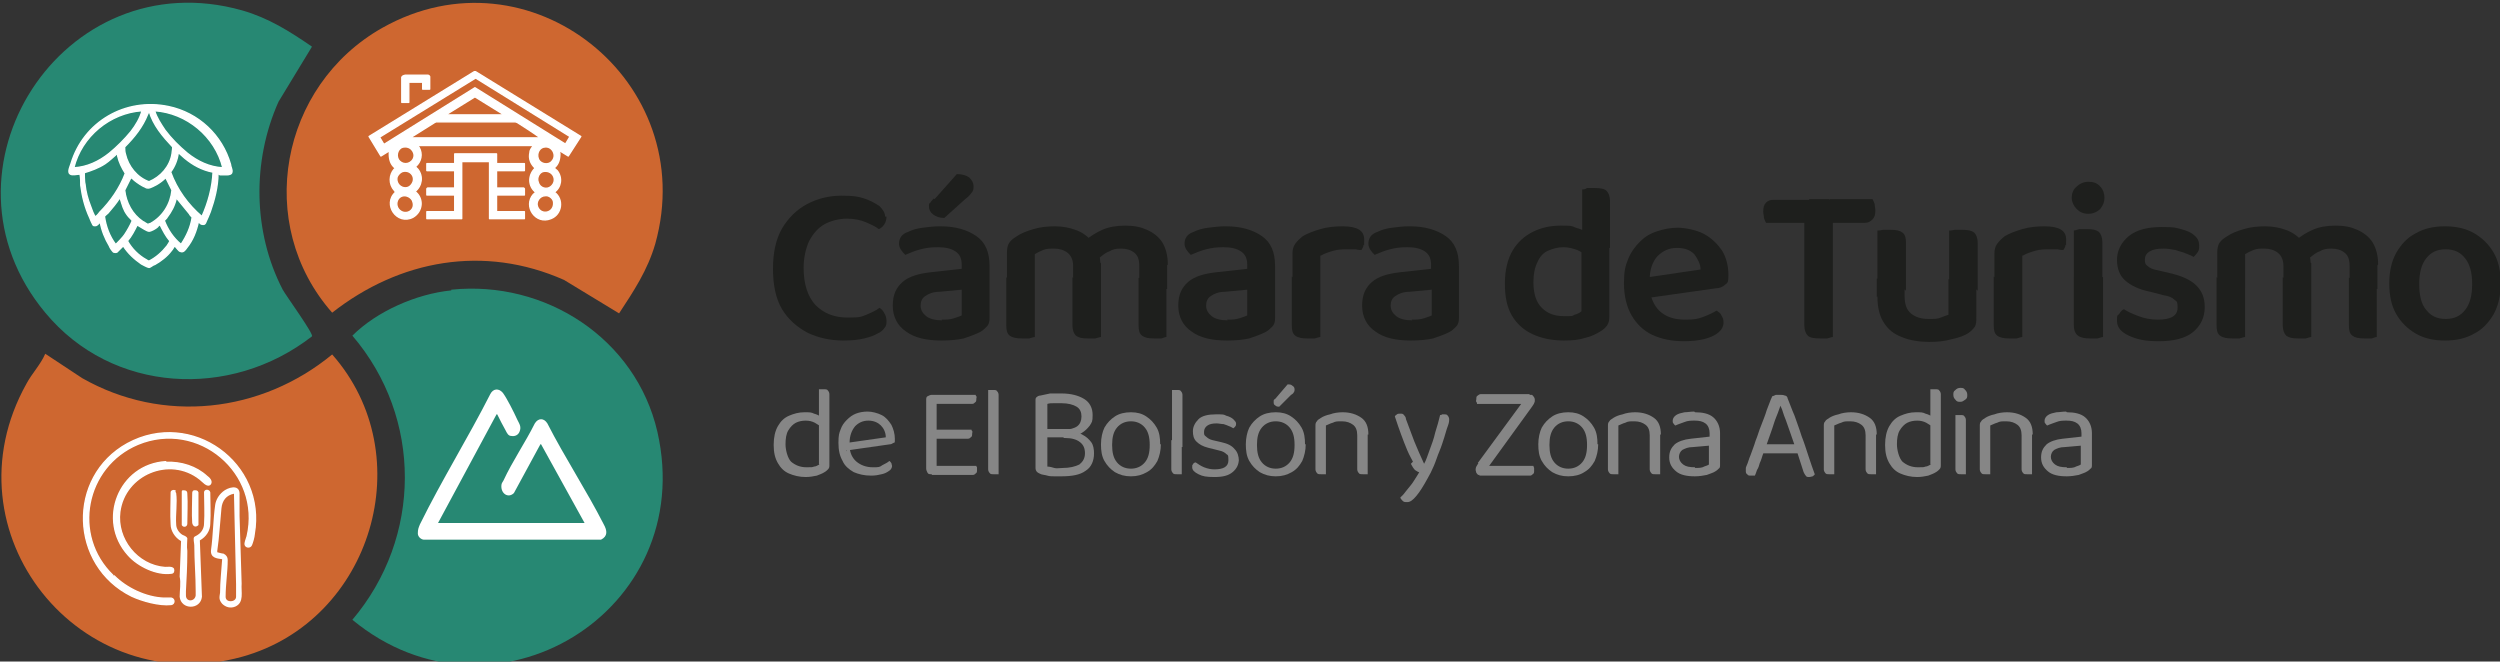 <?xml version="1.0" encoding="UTF-8"?>
<svg xmlns="http://www.w3.org/2000/svg" id="Capa_1" width="359" height="95" version="1.1" viewBox="0 0 359 95">
  <rect x="0" y="0" width="359" height="95" fill="#333333" stroke="none"/>
  <defs>
    <style>
      .st0 {
        fill: #1e1f1d;
      }

      .st1 {
        stroke: #fff;
        stroke-linecap: round;
        stroke-linejoin: round;
        stroke-width: .2px;
      }

      .st1, .st2 {
        fill: #fff;
      }

      .st3 {
        fill: #868686;
      }

      .st4 {
        fill: #ce6730;
      }

      .st5 {
        fill: #278873;
      }
    </style>
  </defs>
  <g>
    <g>
      <path class="st3" d="M117.6,66.7v-6.3h1.5s0,6.4,0,6.4c0,.2,0,.4-.2.6-.1.1-.3.3-.5.4-.3.2-.6.3-1.1.5-.5.1-1,.2-1.6.2-.9,0-1.7-.2-2.4-.5-.7-.3-1.2-.8-1.6-1.5-.4-.7-.6-1.5-.6-2.6s.2-2,.6-2.7c.4-.7.9-1.2,1.6-1.5.7-.3,1.4-.5,2.2-.5s1,0,1.4.2c.4.1.8.3,1,.5v1.4c-.2-.2-.6-.4-.9-.6-.4-.2-.8-.3-1.3-.3s-1,.1-1.4.3c-.4.2-.8.6-1.1,1.1-.3.5-.4,1.2-.4,2s.3,2,.8,2.5c.6.5,1.3.8,2.2.8s.8,0,1.1-.1c.3,0,.5-.2.8-.3ZM119.1,60.7h-1.5s0-4.8,0-4.8c0,0,.2,0,.3,0,.1,0,.3,0,.4,0,.3,0,.5,0,.6.2.1.1.2.3.2.5v4.2Z"></path>
      <path class="st3" d="M121.6,64.8v-1.2c0,0,5.6-.8,5.6-.8,0-.7-.3-1.3-.7-1.7-.4-.4-1-.7-1.8-.7s-1.4.3-1.9.8c-.5.6-.8,1.4-.8,2.4v.4c0,1,.4,1.8,1,2.3.6.5,1.4.8,2.3.8s1,0,1.4-.3c.4-.2.8-.4,1-.6.1,0,.2.2.3.3,0,.1.1.3.1.4,0,.2-.1.5-.4.7-.3.2-.6.4-1.1.5-.4.1-.9.2-1.5.2-1,0-1.8-.2-2.5-.5-.7-.4-1.3-.9-1.6-1.6-.4-.7-.6-1.5-.6-2.6s.1-1.4.3-1.9c.2-.6.5-1,.9-1.4.4-.4.8-.7,1.3-.9.5-.2,1.1-.3,1.7-.3s1.4.2,2,.5,1,.8,1.4,1.4c.3.6.5,1.3.5,2s0,.5-.2.6-.3.2-.5.2l-6.3.9Z"></path>
      <path class="st3" d="M134.5,63.5h-1.5v-6c0-.3,0-.5.2-.6s.4-.2.6-.2.3,0,.4,0c.1,0,.2,0,.3,0v6.6ZM133,61.3h1.5v6.8c0,0-.1,0-.3,0-.1,0-.3,0-.4,0-.3,0-.5,0-.6-.2s-.2-.4-.2-.6v-6.1ZM133.8,58v-1.3h6.3c0,0,0,.1.1.2s0,.2,0,.4c0,.2,0,.4-.2.5-.1.1-.2.2-.4.2h-5.8ZM133.8,63v-1.3h5.7c0,0,0,.1.1.2s0,.2,0,.4c0,.2,0,.4-.2.5-.1.1-.2.2-.4.2h-5.3ZM133.8,68.2v-1.3h6.4c0,0,0,.1.1.2,0,.1,0,.2,0,.4,0,.2,0,.4-.2.5-.1.1-.2.2-.4.2h-5.9Z"></path>
      <path class="st3" d="M143.4,64.2l-1.5-.2v-8c0,0,.2,0,.3,0,.1,0,.3,0,.4,0,.3,0,.5,0,.6.2.1.1.2.3.2.5v7.6ZM141.9,63.2l1.5.2v4.7c0,0-.2,0-.3,0-.1,0-.3,0-.4,0-.3,0-.5,0-.6-.2-.1-.1-.2-.3-.2-.5v-4.4Z"></path>
      <path class="st3" d="M152.7,62.9l.6-.9c.9,0,1.6.1,2.1.4.6.3,1,.7,1.3,1.1s.4,1,.4,1.6c0,1.1-.4,2-1.2,2.5-.8.6-2,.8-3.5.8s-.7,0-1,0c-.3,0-.7,0-1-.1s-.6-.1-.9-.2c-.5-.2-.8-.4-.8-.9v-9.7c0-.2,0-.4.2-.5.1-.1.3-.2.5-.2.4-.1.9-.2,1.4-.3.5,0,1,0,1.6,0,1.4,0,2.5.3,3.3.8.8.5,1.2,1.3,1.2,2.3s-.1,1-.4,1.5c-.3.4-.7.8-1.2,1.1-.6.3-1.3.4-2.3.4l-.2-.9c.8,0,1.5-.2,1.9-.5.4-.3.6-.8.6-1.4s-.2-1.1-.7-1.4c-.5-.3-1.2-.5-2.2-.5s-.8,0-1.1,0c-.3,0-.6,0-.9.1v9c.3,0,.7.1,1,.2s.8,0,1.2,0c1,0,1.8-.2,2.4-.5.5-.4.8-.9.8-1.6s-.2-1.2-.7-1.6c-.5-.4-1.2-.6-2.1-.6ZM154.8,61.6v1.2h-5.2v-1.2h5.2Z"></path>
      <path class="st3" d="M166.7,63.8c0,.9-.2,1.7-.5,2.4-.4.7-.8,1.2-1.5,1.6s-1.4.6-2.3.6-1.6-.2-2.3-.6c-.6-.4-1.1-.9-1.5-1.6-.4-.7-.5-1.5-.5-2.4s.2-1.8.5-2.4c.4-.7.9-1.2,1.5-1.6.6-.4,1.4-.6,2.3-.6s1.6.2,2.2.6,1.1.9,1.5,1.6c.4.7.5,1.5.5,2.4ZM162.4,60.5c-.8,0-1.5.3-2,.9-.5.6-.7,1.4-.7,2.5s.2,1.9.7,2.5c.5.6,1.2.9,2,.9s1.5-.3,2-.9c.5-.6.7-1.4.7-2.5s-.2-1.9-.7-2.5c-.5-.6-1.2-.9-2-.9Z"></path>
      <path class="st3" d="M169.8,64.2l-1.5-.2v-8c0,0,.2,0,.3,0,.1,0,.3,0,.4,0,.3,0,.5,0,.6.2.1.1.2.3.2.5v7.6ZM168.2,63.2l1.5.2v4.7c0,0-.2,0-.3,0-.1,0-.3,0-.4,0-.3,0-.5,0-.6-.2-.1-.1-.2-.3-.2-.5v-4.4Z"></path>
      <path class="st3" d="M177.9,65.9c0,.8-.3,1.4-.9,1.9-.6.5-1.4.7-2.6.7s-1.7-.1-2.3-.4c-.6-.3-.9-.6-.9-1s0-.3.1-.4c0-.1.2-.3.4-.3.3.2.7.5,1.2.7s1,.3,1.5.3c1.3,0,2-.4,2-1.3s-.1-.7-.3-.9c-.2-.2-.5-.4-1-.5l-1.6-.4c-.8-.2-1.3-.5-1.7-.9-.4-.4-.5-.9-.5-1.5s.3-1.2.8-1.7c.5-.5,1.4-.7,2.5-.7s1.1,0,1.5.2c.4.1.8.3,1,.5s.4.4.4.6,0,.3-.1.4c0,.1-.2.2-.3.3-.2-.1-.3-.2-.6-.3-.2-.1-.5-.2-.8-.3-.3,0-.7-.1-1-.1-.6,0-1,.1-1.3.3-.3.2-.5.5-.5.9s0,.5.3.7c.2.2.5.4.9.5l1.3.3c.9.2,1.5.5,1.9,1,.4.4.6,1,.6,1.7Z"></path>
      <path class="st3" d="M187.5,63.8c0,.9-.2,1.7-.5,2.4-.4.7-.8,1.2-1.5,1.6s-1.4.6-2.3.6-1.6-.2-2.3-.6c-.6-.4-1.1-.9-1.5-1.6-.4-.7-.5-1.5-.5-2.4s.2-1.8.5-2.4c.4-.7.9-1.2,1.5-1.6.6-.4,1.4-.6,2.3-.6s1.6.2,2.2.6,1.1.9,1.5,1.6c.4.7.5,1.5.5,2.4ZM183.2,60.5c-.8,0-1.5.3-2,.9-.5.6-.7,1.4-.7,2.5s.2,1.9.7,2.5c.5.6,1.2.9,2,.9s1.5-.3,2-.9c.5-.6.7-1.4.7-2.5s-.2-1.9-.7-2.5c-.5-.6-1.2-.9-2-.9ZM183.1,57.3l1.8-2.1c.3,0,.5,0,.7.2.2.1.3.3.3.5s0,.3-.1.4c0,.1-.2.3-.4.4l-1.7,1.7c-.2,0-.4,0-.6-.2-.2-.1-.2-.3-.2-.4s0-.2,0-.3c0,0,.1-.2.2-.2Z"></path>
      <path class="st3" d="M196.4,62.4v1.9h-1.5v-1.8c0-.7-.2-1.2-.6-1.5s-.9-.5-1.6-.5-.9,0-1.3.2c-.4.1-.7.3-1,.4v3.3h-1.5v-3.2c0-.3,0-.5.2-.7.1-.2.3-.3.6-.5.3-.2.8-.4,1.3-.5.5-.2,1.2-.3,1.8-.3,1.1,0,2,.3,2.7.8.7.5,1,1.3,1,2.4ZM188.9,63.3h1.5v4.8c0,0-.2,0-.3,0-.1,0-.3,0-.4,0-.3,0-.5,0-.6-.2-.1-.1-.2-.3-.2-.5v-4.3ZM194.9,63.3h1.5v4.8c0,0-.2,0-.3,0-.1,0-.3,0-.4,0-.3,0-.5,0-.6-.2-.1-.1-.2-.3-.2-.5v-4.3Z"></path>
      <path class="st3" d="M202.9,66.3c-.2-.4-.5-.9-.8-1.6-.3-.7-.6-1.5-.9-2.3-.3-.8-.6-1.7-.9-2.6,0-.1.2-.2.3-.3s.3-.1.5-.1.4,0,.5.2c.1.1.3.3.3.6.4,1.1.8,2.1,1.2,3.2.4,1,.9,2.1,1.4,3.2h0c.3-.5.5-1.2.8-2s.6-1.6.8-2.5c.3-.9.5-1.7.7-2.5,0,0,.2,0,.3-.1.1,0,.2,0,.3,0,.2,0,.4,0,.5.2.1.1.2.3.2.5s0,.5-.2,1-.3,1-.5,1.6c-.2.6-.4,1.3-.7,2-.3.7-.5,1.4-.8,2.1-.3.7-.6,1.3-.9,1.8-.6,1.1-1.1,1.9-1.6,2.5-.5.6-.9.9-1.3.9s-.5,0-.7-.2-.3-.3-.3-.5c.3-.2.6-.6.9-1,.3-.4.7-.8,1-1.3.3-.5.6-.9.8-1.3-.2,0-.4-.2-.6-.3-.2-.2-.4-.5-.6-.9Z"></path>
      <path class="st3" d="M212.2,66.5l7.2-9.8h.6c.2.2.4.4.4.7s0,.3-.1.5c0,.1-.2.3-.3.5l-7.1,9.8h-.6c-.1,0-.2-.2-.3-.3,0-.1-.1-.3-.1-.4s0-.3.1-.5.2-.3.3-.5ZM219.6,56.7v1.3h-7.5c0,0,0-.2-.1-.3s0-.2,0-.4c0-.2,0-.4.2-.5.1-.1.3-.2.4-.2h7.1ZM212.5,68.2v-1.3h7.7c0,0,0,.1.1.3,0,.1,0,.2,0,.4,0,.2,0,.4-.2.5-.1.1-.2.2-.4.2h-7.3Z"></path>
      <path class="st3" d="M229.5,63.8c0,.9-.2,1.7-.5,2.4-.4.7-.8,1.2-1.5,1.6-.6.4-1.4.6-2.3.6s-1.6-.2-2.3-.6c-.6-.4-1.1-.9-1.5-1.6-.4-.7-.5-1.5-.5-2.4s.2-1.8.5-2.4c.4-.7.9-1.2,1.5-1.6.6-.4,1.4-.6,2.3-.6s1.6.2,2.2.6,1.1.9,1.5,1.6c.4.7.5,1.5.5,2.4ZM225.2,60.5c-.8,0-1.5.3-2,.9-.5.6-.7,1.4-.7,2.5s.2,1.9.7,2.5c.5.6,1.2.9,2,.9s1.5-.3,2-.9c.5-.6.7-1.4.7-2.5s-.2-1.9-.7-2.5c-.5-.6-1.2-.9-2-.9Z"></path>
      <path class="st3" d="M238.4,62.4v1.9h-1.5v-1.8c0-.7-.2-1.2-.6-1.5s-.9-.5-1.6-.5-.9,0-1.3.2c-.4.1-.7.3-1,.4v3.3h-1.5v-3.2c0-.3,0-.5.2-.7.1-.2.3-.3.6-.5.3-.2.8-.4,1.3-.5.5-.2,1.2-.3,1.8-.3,1.1,0,2,.3,2.7.8.7.5,1,1.3,1,2.4ZM230.9,63.3h1.5v4.8c0,0-.2,0-.3,0-.1,0-.3,0-.4,0-.3,0-.5,0-.6-.2-.1-.1-.2-.3-.2-.5v-4.3ZM236.9,63.3h1.5v4.8c0,0-.2,0-.3,0-.1,0-.3,0-.4,0-.3,0-.5,0-.6-.2-.1-.1-.2-.3-.2-.5v-4.3Z"></path>
      <path class="st3" d="M243.4,59.2c1.1,0,2,.2,2.6.7.6.5,1,1.3,1,2.3v4.5c0,.3,0,.5-.2.6-.1.1-.3.3-.5.4-.3.2-.7.3-1.2.5-.5.1-1.1.2-1.7.2-1.2,0-2.1-.2-2.7-.7-.6-.5-1-1.1-1-2s.3-1.4.8-1.9c.5-.4,1.3-.7,2.3-.8l2.7-.3v-.5c0-.6-.2-1.1-.6-1.4-.4-.3-.9-.4-1.5-.4s-1,0-1.5.2-.9.3-1.3.5c-.1,0-.2-.2-.3-.3s-.1-.2-.1-.4c0-.3.2-.6.5-.8.3-.2.7-.3,1.2-.4.4,0,.9-.1,1.4-.1ZM243.4,67.2c.5,0,1,0,1.3-.2.3-.1.6-.2.7-.3v-2.7l-2.3.2c-.7,0-1.1.2-1.5.4-.3.2-.5.6-.5,1s.2.8.6,1.1c.4.3.9.4,1.7.4Z"></path>
      <path class="st3" d="M255.8,57.9h0c-.2.5-.4,1.2-.7,1.9s-.5,1.5-.8,2.3-.5,1.5-.8,2.2v.3c-.2.2-.3.5-.4.8s-.2.7-.4,1.1c-.1.4-.2.7-.4,1-.1.3-.2.6-.3.8,0,0-.2,0-.3,0,0,0-.2,0-.3,0-.2,0-.4,0-.5-.2-.2-.1-.2-.3-.2-.5s0-.2,0-.3c0-.1,0-.2.1-.4.2-.4.3-.9.6-1.6.2-.6.5-1.3.7-2,.3-.7.5-1.5.8-2.2.3-.8.6-1.5.8-2.2.3-.7.5-1.4.8-2,.1,0,.3-.1.5-.2.2,0,.4,0,.6,0s.5,0,.7.1c.2,0,.4.2.4.4.3.7.6,1.6,1,2.5.3.9.7,1.9,1,2.9.4,1,.7,2,1,2.9.3.9.6,1.8.9,2.6,0,.1-.2.2-.3.3-.1,0-.3.1-.5.1s-.4,0-.5-.2c-.1-.1-.2-.3-.3-.5l-1-3.1-.2-.5c-.3-.8-.5-1.5-.8-2.3-.3-.8-.5-1.5-.8-2.2-.2-.7-.4-1.2-.6-1.6ZM252.7,65.1l.5-1.3h5.3l.3,1.3h-6.1Z"></path>
      <path class="st3" d="M269.4,62.4v1.9h-1.5v-1.8c0-.7-.2-1.2-.6-1.5s-.9-.5-1.6-.5-.9,0-1.3.2c-.4.1-.7.3-1,.4v3.3h-1.5v-3.2c0-.3,0-.5.2-.7.1-.2.3-.3.6-.5.3-.2.8-.4,1.3-.5.5-.2,1.2-.3,1.8-.3,1.1,0,2,.3,2.7.8.7.5,1,1.3,1,2.4ZM261.9,63.3h1.5v4.8c0,0-.2,0-.3,0-.1,0-.3,0-.4,0-.3,0-.5,0-.6-.2-.1-.1-.2-.3-.2-.5v-4.3ZM267.9,63.3h1.5v4.8c0,0-.2,0-.3,0-.1,0-.3,0-.4,0-.3,0-.5,0-.6-.2-.1-.1-.2-.3-.2-.5v-4.3Z"></path>
      <path class="st3" d="M277.2,66.7v-6.3h1.5s0,6.4,0,6.4c0,.2,0,.4-.2.6-.1.1-.3.3-.5.4-.3.2-.6.3-1.1.5-.5.1-1,.2-1.6.2-.9,0-1.7-.2-2.4-.5-.7-.3-1.2-.8-1.6-1.5-.4-.7-.6-1.5-.6-2.6s.2-2,.6-2.7c.4-.7.9-1.2,1.6-1.5s1.4-.5,2.2-.5,1,0,1.4.2c.4.1.8.3,1,.5v1.4c-.2-.2-.6-.4-.9-.6-.4-.2-.8-.3-1.3-.3s-1,.1-1.4.3-.8.6-1.1,1.1c-.3.5-.4,1.2-.4,2s.3,2,.8,2.5c.6.5,1.3.8,2.2.8s.8,0,1.1-.1c.3,0,.5-.2.8-.3ZM278.7,60.7h-1.5s0-4.8,0-4.8c0,0,.2,0,.3,0,.1,0,.3,0,.4,0,.3,0,.5,0,.6.2.1.1.2.3.2.5v4.2Z"></path>
      <path class="st3" d="M280.5,56.7c0-.3,0-.5.3-.7.2-.2.4-.3.7-.3s.5,0,.7.3c.2.2.3.4.3.7s0,.5-.3.7-.4.3-.7.3-.5,0-.7-.3c-.2-.2-.3-.4-.3-.7ZM282.3,64h-1.5v-4.4c0,0,.2,0,.3,0,.1,0,.3,0,.4,0,.3,0,.5,0,.6.2.1.1.2.3.2.5v3.9ZM280.8,63.2h1.5v4.9c0,0-.2,0-.3,0-.1,0-.3,0-.4,0-.3,0-.5,0-.6-.2-.1-.1-.2-.3-.2-.5v-4.4Z"></path>
      <path class="st3" d="M291.8,62.4v1.9h-1.5v-1.8c0-.7-.2-1.2-.6-1.5s-.9-.5-1.6-.5-.9,0-1.3.2c-.4.1-.7.3-1,.4v3.3h-1.5v-3.2c0-.3,0-.5.2-.7.1-.2.3-.3.6-.5.3-.2.8-.4,1.3-.5.5-.2,1.2-.3,1.8-.3,1.1,0,2,.3,2.7.8.7.5,1,1.3,1,2.4ZM284.3,63.3h1.5v4.8c0,0-.2,0-.3,0-.1,0-.3,0-.4,0-.3,0-.5,0-.6-.2-.1-.1-.2-.3-.2-.5v-4.3ZM290.3,63.3h1.5v4.8c0,0-.2,0-.3,0-.1,0-.3,0-.4,0-.3,0-.5,0-.6-.2-.1-.1-.2-.3-.2-.5v-4.3Z"></path>
      <path class="st3" d="M296.8,59.2c1.1,0,2,.2,2.6.7.6.5,1,1.3,1,2.3v4.5c0,.3,0,.5-.2.6-.1.1-.3.3-.5.4-.3.2-.7.3-1.2.5-.5.1-1.1.2-1.7.2-1.2,0-2.1-.2-2.7-.7-.6-.5-1-1.1-1-2s.3-1.4.8-1.9c.5-.4,1.3-.7,2.3-.8l2.7-.3v-.5c0-.6-.2-1.1-.6-1.4-.4-.3-.9-.4-1.5-.4s-1,0-1.5.2-.9.3-1.3.5c-.1,0-.2-.2-.3-.3s-.1-.2-.1-.4c0-.3.2-.6.5-.8.3-.2.7-.3,1.2-.4.4,0,.9-.1,1.4-.1ZM296.8,67.2c.5,0,1,0,1.3-.2.3-.1.6-.2.7-.3v-2.7l-2.3.2c-.7,0-1.1.2-1.5.4-.3.2-.5.6-.5,1s.2.8.6,1.1c.4.3.9.4,1.7.4Z"></path>
    </g>
    <g>
      <path class="st0" d="M127.3,31.1c0,.4-.1.8-.3,1.1-.2.3-.5.6-.8.7-.5-.4-1.2-.7-1.9-1-.7-.3-1.6-.5-2.7-.5s-2.3.3-3.2.8c-.9.5-1.6,1.3-2.2,2.4-.5,1.1-.8,2.4-.8,3.9,0,2.3.6,4.1,1.7,5.3,1.2,1.2,2.7,1.8,4.6,1.8s1.9-.1,2.7-.4c.7-.3,1.4-.6,1.9-1,.3.2.5.4.7.8.2.3.3.7.3,1.1s0,.7-.3,1c-.2.3-.5.6-1,.8-.5.3-1.1.5-1.9.7-.8.2-1.8.3-3,.3-1.9,0-3.6-.4-5.1-1.1-1.5-.8-2.8-1.9-3.7-3.4-.9-1.5-1.3-3.5-1.3-5.8s.4-4.2,1.3-5.8c.9-1.5,2.1-2.7,3.6-3.5,1.5-.8,3.2-1.2,4.9-1.2s2.4.1,3.3.4c.9.3,1.6.7,2.2,1.1.5.5.8,1,.8,1.5Z"></path>
      <path class="st0" d="M135.1,32.5c2.1,0,3.8.5,5.1,1.4,1.3.9,1.9,2.3,1.9,4.3v7.5c0,.5-.1.9-.4,1.2-.3.3-.6.6-1,.8-.6.3-1.4.6-2.3.9-.9.2-2,.3-3.2.3-2.2,0-3.9-.4-5.1-1.3-1.2-.8-1.9-2.1-1.9-3.7s.5-2.6,1.4-3.4c.9-.8,2.3-1.2,4-1.4l4.5-.5v-.6c0-.9-.3-1.5-.9-1.9-.6-.4-1.4-.6-2.5-.6s-1.7.1-2.5.3c-.8.2-1.5.5-2.2.8-.2-.2-.4-.4-.6-.7-.2-.3-.3-.6-.3-.9,0-.8.4-1.4,1.3-1.7.6-.3,1.3-.5,2.1-.6.8-.1,1.6-.2,2.4-.2ZM135.2,45.9c.7,0,1.2,0,1.8-.2s.9-.3,1.1-.4v-3.7l-3.2.3c-.9,0-1.6.3-2,.6-.5.3-.7.8-.7,1.4s.3,1.1.8,1.5c.5.4,1.3.6,2.3.6ZM134.2,28.6l3.2-3.6c.8,0,1.4.2,1.8.5.4.4.6.8.6,1.2s0,.7-.3,1c-.2.3-.5.6-.9.9l-3,2.7c-.7,0-1.2-.2-1.6-.5-.4-.3-.6-.7-.6-1.1s0-.5.2-.6c.1-.2.3-.4.5-.6Z"></path>
      <path class="st0" d="M158.1,37.8v3.7h-4v-3.3c0-.9-.3-1.5-.8-1.9-.5-.4-1.2-.6-1.9-.6s-1.1,0-1.6.2c-.5.2-.9.4-1.2.6v4.9h-4v-5.2c0-.5.1-1,.3-1.3.2-.3.5-.6,1-.9.7-.5,1.5-.8,2.5-1.1,1-.3,2-.4,3.1-.4s2.1.2,2.9.5c.9.3,1.6.8,2.2,1.4.2.1.3.3.4.4s.2.3.3.5c.2.3.4.7.5,1.1.1.4.2.9.2,1.3ZM144.6,39.9h4v8.5c-.2,0-.4.1-.8.2-.3,0-.7,0-1.1,0-.7,0-1.3-.1-1.7-.4-.4-.3-.5-.8-.5-1.5v-6.9ZM154.1,39.9h4v8.5c-.2,0-.4.1-.8.2-.3,0-.7,0-1.1,0-.8,0-1.3-.1-1.7-.4-.3-.3-.5-.8-.5-1.5v-6.9ZM167.6,38.1v3.4h-4v-3.3c0-.9-.2-1.5-.7-1.9-.5-.4-1.1-.6-1.9-.6s-1.2.1-1.7.4c-.6.2-1,.6-1.4.9l-2-2.5c.7-.6,1.5-1.1,2.4-1.5.9-.4,2-.6,3.3-.6s2.2.2,3.1.6c.9.4,1.7,1,2.2,1.8.5.8.8,1.9.8,3.2ZM163.5,39.9h4v8.5c-.2,0-.4.1-.7.2-.3,0-.7,0-1.1,0-.8,0-1.3-.1-1.7-.4-.4-.3-.5-.8-.5-1.5v-6.9Z"></path>
      <path class="st0" d="M176.1,32.5c2.1,0,3.8.5,5.1,1.4,1.3.9,1.9,2.3,1.9,4.3v7.5c0,.5-.1.9-.4,1.2-.3.3-.6.6-1,.8-.6.3-1.4.6-2.3.9-.9.2-2,.3-3.2.3-2.2,0-3.9-.4-5.1-1.3-1.2-.8-1.9-2.1-1.9-3.7s.5-2.6,1.4-3.4c.9-.8,2.3-1.2,4-1.4l4.5-.5v-.6c0-.9-.3-1.5-.9-1.9-.6-.4-1.4-.6-2.5-.6s-1.7.1-2.5.3c-.8.2-1.5.5-2.2.8-.2-.2-.4-.4-.6-.7-.2-.3-.3-.6-.3-.9,0-.8.4-1.4,1.3-1.7.6-.3,1.3-.5,2.1-.6.8-.1,1.6-.2,2.4-.2ZM176.2,45.9c.7,0,1.2,0,1.8-.2s.9-.3,1.1-.4v-3.7l-3.2.3c-.9,0-1.6.3-2,.6-.5.3-.7.8-.7,1.4s.3,1.1.8,1.5c.5.4,1.3.6,2.3.6Z"></path>
      <path class="st0" d="M189.6,36.7v4.5h-4v-4.8c0-.5.1-1,.4-1.4.3-.4.6-.7,1.1-1.1.7-.4,1.5-.7,2.5-1,1-.3,2.1-.4,3.2-.4,2.1,0,3.1.6,3.1,1.9s0,.6-.1.8c0,.3-.2.5-.3.7-.2,0-.5,0-.8-.1-.3,0-.7,0-1,0-.8,0-1.5,0-2.2.2-.7.2-1.3.4-1.8.7ZM185.6,39.8l4,.2v8.4c-.2,0-.4.1-.8.2-.3,0-.7,0-1.1,0-.7,0-1.3-.1-1.7-.4-.4-.3-.5-.8-.5-1.5v-7Z"></path>
      <path class="st0" d="M202.5,32.5c2.1,0,3.8.5,5.1,1.4,1.3.9,1.9,2.3,1.9,4.3v7.5c0,.5-.1.9-.4,1.2-.3.3-.6.6-1,.8-.6.3-1.4.6-2.3.9-.9.2-2,.3-3.2.3-2.2,0-3.9-.4-5.1-1.3-1.2-.8-1.9-2.1-1.9-3.7s.5-2.6,1.4-3.4c.9-.8,2.3-1.2,4-1.4l4.5-.5v-.6c0-.9-.3-1.5-.9-1.9-.6-.4-1.4-.6-2.5-.6s-1.7.1-2.5.3c-.8.2-1.5.5-2.2.8-.2-.2-.4-.4-.6-.7-.2-.3-.3-.6-.3-.9,0-.8.4-1.4,1.3-1.7.6-.3,1.3-.5,2.1-.6.8-.1,1.6-.2,2.4-.2ZM202.7,45.9c.7,0,1.2,0,1.8-.2s.9-.3,1.1-.4v-3.7l-3.2.3c-.9,0-1.6.3-2,.6-.5.3-.7.8-.7,1.4s.3,1.1.8,1.5c.5.4,1.3.6,2.3.6Z"></path>
      <path class="st0" d="M227.1,45.1v-10.3h4v10.7c0,.5-.1.9-.3,1.2-.2.3-.5.6-1,.9-.5.3-1.2.7-2.1.9-.9.3-1.9.4-3.1.4-1.7,0-3.2-.3-4.5-.9-1.3-.6-2.3-1.5-3-2.7-.7-1.2-1-2.7-1-4.6s.4-3.5,1.1-4.7c.7-1.2,1.7-2.1,2.9-2.7,1.2-.6,2.5-.9,4-.9s1.5,0,2.2.3c.7.2,1.2.4,1.6.7v3.4c-.3-.3-.8-.6-1.4-.9-.6-.2-1.2-.4-2-.4s-1.5.2-2.2.5c-.7.3-1.2.9-1.5,1.6-.4.8-.6,1.7-.6,2.9,0,1.7.4,2.9,1.2,3.7s1.8,1.2,3.2,1.2,1.1,0,1.5-.2c.4-.1.8-.3,1-.5ZM231.2,35.6h-4s0-8.4,0-8.4c.2,0,.4,0,.7-.2.3,0,.7,0,1.1,0,.8,0,1.4.1,1.7.4.3.3.5.8.5,1.5v6.8Z"></path>
      <path class="st0" d="M235.6,42.8l-.2-2.8,8.8-1.3c0-.8-.4-1.5-.9-2.2-.6-.6-1.4-.9-2.5-.9s-2,.4-2.8,1.2c-.7.8-1.1,1.9-1.1,3.3v1.7c.3,1.4.8,2.4,1.7,3.1.9.7,2,1,3.4,1s1.8-.1,2.6-.4,1.4-.6,1.9-.9c.3.2.6.4.7.7.2.3.3.6.3,1,0,.6-.3,1.1-.8,1.5-.5.4-1.2.7-2,.9-.9.2-1.8.3-2.9.3-1.7,0-3.2-.3-4.5-.9-1.3-.6-2.3-1.6-3-2.8-.7-1.2-1.1-2.8-1.1-4.6s.2-2.5.6-3.5c.4-1,1-1.8,1.7-2.5.7-.7,1.5-1.2,2.5-1.5.9-.3,1.9-.5,2.9-.5s2.7.3,3.8.9c1.1.6,1.9,1.4,2.6,2.4.6,1,.9,2.2.9,3.5s-.2,1.1-.5,1.4c-.3.3-.8.5-1.3.5l-10.6,1.5Z"></path>
      <path class="st0" d="M262.7,28.6v3.4c0,0-9.1,0-9.1,0-.1-.2-.2-.4-.3-.7,0-.3-.1-.6-.1-.9,0-.6.1-1,.4-1.3s.6-.4,1.1-.4h8.1ZM259.1,31.1h4.1v17.3c-.2,0-.4.1-.8.2-.4,0-.7,0-1.1,0-.8,0-1.4-.1-1.7-.4-.3-.3-.5-.8-.5-1.5v-15.7ZM259.8,32v-3.4c0,0,9.1,0,9.1,0,.1.2.2.4.3.7,0,.3.1.6.1.9,0,.6-.1,1-.4,1.3-.3.3-.6.5-1.1.5h-8.1Z"></path>
      <path class="st0" d="M273.6,41.6h-4v-8.5c.2,0,.4,0,.8-.1.3,0,.7,0,1.1,0,.8,0,1.3.1,1.7.4s.5.8.5,1.5v6.9ZM269.5,42.6v-2.6h4v2.5c0,1.2.3,2,.9,2.5.6.5,1.4.8,2.5.8s1.3,0,1.8-.2.8-.3,1.1-.4v-5.1h4v5.5c0,.5,0,.9-.2,1.3-.2.3-.5.6-.9.9-.6.4-1.4.7-2.4.9-1,.3-2.1.4-3.3.4s-2.8-.2-3.9-.7c-1.1-.4-2-1.1-2.6-2.1-.6-.9-.9-2.2-.9-3.7ZM283.9,41.6h-4v-8.5c.2,0,.4,0,.8-.1.3,0,.7,0,1.1,0,.8,0,1.3.1,1.7.4.3.3.5.8.5,1.5v6.9Z"></path>
      <path class="st0" d="M290.4,36.7v4.5h-4v-4.8c0-.5.1-1,.4-1.4.3-.4.6-.7,1.1-1.1.7-.4,1.5-.7,2.5-1,1-.3,2.1-.4,3.2-.4,2.1,0,3.1.6,3.1,1.9s0,.6-.1.8c0,.3-.2.5-.3.7-.2,0-.5,0-.8-.1-.3,0-.7,0-1,0-.8,0-1.5,0-2.2.2-.7.2-1.3.4-1.8.7ZM286.4,39.8l4,.2v8.4c-.2,0-.4.1-.8.2-.3,0-.7,0-1.1,0-.7,0-1.3-.1-1.7-.4-.4-.3-.5-.8-.5-1.5v-7Z"></path>
      <path class="st0" d="M297.5,28.4c0-.6.2-1.2.7-1.6.4-.4,1-.7,1.7-.7s1.3.2,1.7.7c.4.4.6,1,.6,1.6s-.2,1.1-.6,1.6c-.4.4-1,.7-1.7.7s-1.2-.2-1.7-.7c-.4-.4-.7-1-.7-1.6ZM301.9,41.9h-4.1v-8.8c.2,0,.4-.1.8-.2.3,0,.7,0,1.1,0,.8,0,1.3.1,1.7.4.3.3.5.8.5,1.5v7.1ZM297.9,39.8h4.1v8.6c-.2,0-.4.1-.8.2-.3,0-.7,0-1.1,0-.7,0-1.3-.1-1.7-.4-.4-.3-.6-.8-.6-1.5v-7Z"></path>
      <path class="st0" d="M316.6,44.1c0,1.5-.6,2.7-1.7,3.6-1.1.9-2.8,1.3-4.9,1.3s-3.2-.3-4.3-.8c-1.1-.5-1.7-1.2-1.7-2.1s0-.7.3-1c.2-.3.4-.6.7-.7.6.4,1.3.7,2.1,1,.8.3,1.7.5,2.8.5,1.9,0,2.8-.6,2.8-1.7s-.2-.9-.5-1.2c-.3-.3-.8-.5-1.5-.6l-1.9-.5c-1.6-.3-2.8-.9-3.6-1.6-.8-.7-1.2-1.7-1.2-3s.6-2.5,1.7-3.4c1.1-.9,2.7-1.3,4.7-1.3s2,.1,2.8.3c.8.2,1.5.5,1.9.9.5.4.7.9.7,1.4s0,.7-.2,1-.4.5-.6.7c-.3-.2-.6-.3-1.1-.5-.4-.2-1-.3-1.5-.5-.6-.1-1.1-.2-1.7-.2-.9,0-1.5.1-2,.4-.5.3-.7.7-.7,1.2s.1.7.4.9c.3.3.8.5,1.4.6l1.7.4c1.8.4,3.1,1,3.9,1.8.8.8,1.2,1.8,1.2,3.1Z"></path>
      <path class="st0" d="M331.9,37.8v3.7h-4v-3.3c0-.9-.3-1.5-.8-1.9s-1.2-.6-1.9-.6-1.1,0-1.6.2c-.5.2-.9.4-1.2.6v4.9h-4v-5.2c0-.5.1-1,.3-1.3.2-.3.5-.6,1-.9.7-.5,1.5-.8,2.5-1.1,1-.3,2-.4,3.1-.4s2.1.2,2.9.5c.9.3,1.6.8,2.2,1.4.2.1.3.3.4.4s.2.3.3.5c.2.3.4.7.5,1.1.1.4.2.9.2,1.3ZM318.4,39.9h4v8.5c-.2,0-.4.1-.8.2-.3,0-.7,0-1.1,0-.7,0-1.3-.1-1.7-.4-.4-.3-.5-.8-.5-1.5v-6.9ZM327.9,39.9h4v8.5c-.2,0-.4.1-.8.2-.3,0-.7,0-1.1,0-.8,0-1.3-.1-1.7-.4-.3-.3-.5-.8-.5-1.5v-6.9ZM341.4,38.1v3.4h-4v-3.3c0-.9-.2-1.5-.7-1.9s-1.1-.6-1.9-.6-1.2.1-1.7.4c-.6.2-1,.6-1.4.9l-2-2.5c.7-.6,1.5-1.1,2.4-1.5s2-.6,3.3-.6,2.2.2,3.1.6c.9.4,1.7,1,2.2,1.8.5.8.8,1.9.8,3.2ZM337.3,39.9h4v8.5c-.2,0-.4.1-.7.2-.3,0-.7,0-1.1,0-.8,0-1.3-.1-1.7-.4-.4-.3-.5-.8-.5-1.5v-6.9Z"></path>
      <path class="st0" d="M359.1,40.7c0,1.7-.3,3.1-1,4.4-.7,1.2-1.6,2.2-2.8,2.8-1.2.7-2.6,1-4.2,1s-3-.3-4.2-1c-1.2-.7-2.1-1.6-2.8-2.8-.7-1.2-1-2.7-1-4.4s.3-3.1,1-4.4c.7-1.2,1.6-2.2,2.8-2.8,1.2-.7,2.6-1,4.2-1s3,.3,4.2,1c1.2.7,2.1,1.6,2.8,2.8.7,1.2,1,2.7,1,4.3ZM351.2,35.8c-1.2,0-2.1.4-2.8,1.3-.7.9-1,2.1-1,3.7s.3,2.9,1,3.7c.7.9,1.6,1.3,2.8,1.3s2.1-.4,2.8-1.3c.7-.9,1-2.1,1-3.7s-.3-2.8-1-3.7c-.7-.9-1.6-1.3-2.8-1.3Z"></path>
    </g>
  </g>
  <g>
    <path class="st5" d="M64.8,41.6c13.5-1.4,26.5,7,29.6,20.4,5.9,25.9-23.6,43.7-43.8,27,10-11.8,10.1-29,0-40.8,3.5-3.5,9.2-6,14.2-6.5"></path>
    <path class="st5" d="M44.8,6.7l-4.8,7.9c-3.8,8.5-3.7,18.7.6,27,.5.9,4.5,6.4,4.2,6.7-11.7,9.1-28.7,8.2-38.3-3.4C-10.5,24.5,9-5.8,34.8,1.5c3.8,1.1,6.8,3,10,5.2"></path>
    <path class="st4" d="M6.5,50.8l5.3,3.5c11.6,6.6,25.7,5,35.9-3.4,12.8,14.5,5.7,38.2-12.9,43.4-23.4,6.5-42.9-17.9-31-39.2.8-1.5,2-2.7,2.7-4.3"></path>
    <path class="st4" d="M88.9,45l-7.9-4.8c-11.5-5.1-23.6-2.9-33.3,4.7-11.2-12.7-7.5-32.6,7.2-40.9,21.1-11.9,45.7,7.7,39.2,31-1.1,3.8-3.1,6.8-5.2,10"></path>
    <path class="st2" d="M84,75.2l-6.3-11.4h-.1c0,0-3.8,7-3.8,7-.8.8-1.9.1-1.8-1.1,0-.3.2-.5.3-.7,1.3-2.8,3.1-5.4,4.5-8.2.5-.8,1.3-.8,1.8,0,2.5,4.9,5.6,9.6,8.1,14.5.5.9.6,1.7-.4,2.2h-25.4c-.4,0-.9-.4-.9-.9,0-.6.1-.8.3-1.3,3.1-6.3,6.9-12.4,10.1-18.7.4-.8,1.2-.9,1.8-.2.6.8,1.6,2.8,2.1,3.9.3.6.6,1,.3,1.7-.2.5-.7.7-1.2.6-.4,0-.6-.4-.8-.8-.4-.7-.8-1.5-1.2-2.3h-.1s-8.4,15.6-8.4,15.6h21.1Z"></path>
    <path class="st1" d="M31.3,24.9c0,1.9-.5,3.8-1.1,5.5-.2.5-.4,1-.6,1.4-.1.3-.2.5-.6.4-.2,0-.4-.3-.5-.4,0,0,0,0,0,0-.3,1.4-.8,2.7-1.7,3.8-.2.3-.5.7-.9.5-.2,0-.6-.6-.8-.8,0,0,0,0,0,0-.2.2-.3.5-.5.7-.6.8-1.5,1.5-2.4,2-.2,0-.6.4-.8.4s-.9-.4-1.1-.5c-1-.7-1.9-1.5-2.6-2.6l-.9.9c-.2.1-.4,0-.5,0-.2-.2-.5-.6-.6-.9-.6-1-1.1-2.2-1.3-3.4-.2.1-.4.5-.7.5s-.3,0-.4-.2c-.1-.2-.3-.6-.4-.9-.7-1.5-1.1-3.1-1.3-4.7,0-.5,0-1-.1-1.6-.4,0-1.1.2-1.4,0-.2-.1-.2-.3-.2-.5,0-.2.2-.7.3-1,1.8-6,7.8-9.5,14-8.2,4.3.9,7.7,4.1,8.9,8.3,0,.3.3.8.2,1.1,0,.3-.4.4-.7.4h-1ZM20.4,15.9c-4.6.3-8.7,3.7-9.8,8.2,1.9-.1,3.6-.9,5.1-2.1,1.1-.9,2.2-2,3.1-3.1.7-.9,1.3-1.9,1.6-3ZM32,24.1c-1.1-4.5-5.2-7.9-9.8-8.2.3,1,.9,1.9,1.5,2.8.9,1.2,2,2.3,3.2,3.3,1.5,1.2,3.2,2,5.1,2.1ZM21.3,16c0,0,0,0,0,0,0,.1,0,.3-.1.4-.7,1.8-1.9,3.3-3.3,4.7,0,0,0,0,0,.1,0,.2,0,.6.1.9.4,1.8,1.7,3.4,3.4,4,1.7-.7,3-2.2,3.3-4,0-.2.1-.6.1-.9,0,0,0,0,0-.1-1.4-1.5-2.8-3.1-3.4-5.2ZM13.6,31.2s0,0,0,0c.2-.1.6-.5.7-.7,1.6-1.6,2.9-3.5,3.7-5.6h0c-.5-.8-.9-1.6-1.1-2.5,0,0,0-.4,0-.4-.6.5-1.2,1.1-1.8,1.5-.9.6-2,1-3,1.3,0,0,0,1.4.1,1.6.1,1.1.4,2.2.8,3.2.2.6.4,1.1.7,1.6ZM30.5,24.7c-1.5-.3-2.8-1-4-2-.3-.3-.6-.5-.9-.8-.1,1-.5,2-1.1,2.8.9,2.5,2.5,4.7,4.5,6.4.9-2,1.5-4.2,1.6-6.4ZM23.8,25.5c-.4.4-.8.7-1.3,1-.2.1-.9.5-1.2.5-.1,0-.3,0-.4-.1-.5-.2-1.1-.6-1.6-1-.1-.1-.3-.3-.5-.4,0,0,0,0,0,0-.3.6-.6,1.2-.9,1.8.2,1.8,1.1,3.5,2.6,4.5.1,0,.7.5.8.4,0,0,.2-.1.3-.1,1.8-1,2.9-2.8,3.1-4.8-.3-.6-.6-1.2-.9-1.8ZM17.2,28.4c-.5.8-1.1,1.5-1.7,2.2,0,0-.5.4-.5.5.2,1.4.7,2.8,1.6,4,.1,0,1.2-1.2,1.3-1.4.4-.6.8-1.3,1.1-2-.2-.3-.5-.5-.7-.8-.6-.8-.7-1.4-1-2.3,0,0,0,0,0,0ZM25.3,28.5c-.2,1-.7,1.9-1.3,2.7,0,.1-.4.4-.4.5.5,1.3,1.3,2.5,2.4,3.4.8-1.2,1.4-2.5,1.6-3.9,0,0-.4-.4-.4-.5-.6-.7-1.2-1.5-1.8-2.2ZM19.7,32.3c-.4.8-.8,1.6-1.4,2.3.6,1.1,1.6,2.1,2.7,2.7,0,0,.3.2.4.2,1-.5,1.9-1.3,2.6-2.2,0,0,.4-.6.4-.7-.6-.7-1-1.5-1.4-2.3-.2,0-.3.2-.4.3-.2.2-.9.6-1.2.6-.2,0-.5-.2-.7-.3-.3-.2-.7-.4-1-.6Z"></path>
    <path class="st1" d="M16.4,82.7c1.8,1.8,4.6,3.1,7.1,3.2.3,0,.8,0,1.1,0,.5.1.5.8,0,.9-1.7.2-4.2-.5-5.7-1.2-8.9-4.4-9.3-17.1-.6-21.9,9.2-5,20,2.8,18.2,13,0,.3-.3,1.5-.5,1.7-.3.3-.8.1-.8-.3,0-.2.2-.8.3-1.1,2.1-9.1-7-16.8-15.7-13.2-7.6,3.2-9.5,13.1-3.6,18.8"></path>
    <path class="st2" d="M31.9,80.3c-.8-.1-1.7-.2-1.6-1.3.3-2.1.3-4.4.6-6.5.1-.7.5-1.4,1.1-1.9.7-.6,2.3-1.1,2.4.2,0,1,0,2.2,0,3.3l.3,9.7c-.1,1.2.4,2.7-.9,3.3-.7.3-1.4.1-1.9-.4-.5-.6-.4-.9-.3-1.6,0-1.6.2-3.2.3-4.8M33.6,70.9c-1.1.2-1.7,1-1.8,2.1-.2,2-.3,4.1-.6,6.1,0,0,0,.1,0,.2,0,0,.7.2.9.2.4.2.6.5.6.9,0,1.7-.3,3.5-.3,5.3,0,.9,1.5.8,1.5,0,0-.6,0-1.2,0-1.8l-.3-12.9Z"></path>
    <path class="st2" d="M25.2,70.5c0,0,0,.2.1.3.2,1.4-.1,3.1,0,4.5,0,.6.4,1.2.9,1.5.2.1.6.2.7.5,0,.5-.1,1.2,0,1.8,0,0,0,.2,0,.3,0,1.8-.1,3.7-.2,5.5,0,.2,0,.4,0,.6,0,1,1.3.9,1.4,0,0-.2,0-.4,0-.6,0-2.2-.2-4.4-.2-6.6,0-.3-.2-1,0-1.2.1-.1.4-.2.5-.3.5-.3.9-.9.9-1.6.1-1.5,0-3,0-4.5,0-.5.8-.5.9,0,0,1.5.1,3,0,4.5,0,1-.6,1.9-1.5,2.4h0c0,0,.3,8.1.3,8.1-.2,1.9-3,1.9-3.2,0,0-.9.2-2,0-2.9l.2-5.1h0c-.9-.5-1.5-1.5-1.5-2.4-.1-1.5,0-3.1,0-4.6,0-.3.5-.5.8-.2"></path>
    <path class="st1" d="M23.9,66.4c2.1-.1,4.3.6,5.8,2,.3.2.8.7.5,1.1-.4.5-1.1-.4-1.5-.7-4.3-3.4-10.8-.7-11.5,4.7-.5,3.9,2.5,7.7,6.5,8,.4,0,1-.1,1.2.2.1.3,0,.6-.3.6-2.1.3-4.8-1-6.2-2.6-4.5-5-1.3-13,5.4-13.4"></path>
    <path class="st2" d="M26.3,70.4c.4,0,.6.1.6.5.1,1.4,0,2.9,0,4.3,0,.5-.6.6-.8.2v-4.7c0-.2,0-.3.2-.3"></path>
    <path class="st2" d="M27.9,70.4c.3,0,.5,0,.6.3v4.7c-.4.4-.8.2-.9-.3-.1-1.4,0-2.9,0-4.3,0-.2.1-.4.3-.4"></path>
    <path class="st1" d="M59.9,20.8s.3.4.3.4c.5.9.3,2-.5,2.7,0,0-.1,0-.1,0,0,0,.3.3.4.4.8,1,.6,2.4-.4,3.2,1.3,1,1.1,2.9-.3,3.7-2.3,1.2-4.4-1.9-2.5-3.6,0,0,.1,0,.1,0,0,0-.3-.2-.3-.3-.8-.9-.7-2.2,0-3,0,0,.2-.1.2-.2,0,0,0,0-.1,0-.6-.5-.8-1.2-.8-2,0-.2,0-.3.1-.5l-1.3.8-1.7-2.8,15.1-9.3c0,0,.1,0,.2,0l15.1,9.3-1.8,2.8-1.3-.8c0,.2.1.3.1.5,0,.8-.2,1.5-.8,2,0,0,0,0,0,0,.1.2.3.3.4.4.8,1,.6,2.4-.4,3.1,1.4,1,1.1,3.2-.5,3.8-2.2.9-4-1.8-2.5-3.5,0,0,.3-.2.3-.3,0,0-.2-.2-.2-.2-.9-.9-.8-2.4.2-3.3,0,0,.1,0,0,0,0,0,0,0-.1,0-.6-.6-.9-1.3-.7-2.2,0-.4.3-.7.5-1h-16.9ZM82,19.7l-13.7-8.5-13.8,8.5.6,1s0,0,.1,0l13-8.1,13,8.1h0s.6-1,.6-1c0,0,0,0,0,0ZM64.1,16.5h8.3l-4.2-2.6-4.2,2.6ZM58.9,19.8h18.9-.2c-1.1-.8-2.2-1.5-3.3-2.2,0,0-.2-.1-.3-.1h-11.4s-.2.1-.2.1l-3.5,2.2ZM58.1,21.1c-.9,0-1.3,1.1-.9,1.8.5.8,1.6.8,2.1,0,.5-.8-.2-1.9-1.2-1.8ZM78.3,21.1c-.8,0-1.3.9-1,1.7.3.8,1.5,1,2,.3.7-.8,0-2.1-1-2ZM58,24.6c-.4,0-.9.5-1,.9-.2,1.3,1.4,2,2.1,1,.7-.9,0-2.1-1.2-1.9ZM78.2,24.6c-.7,0-1.2.9-.9,1.6.2.8,1.2,1.1,1.8.6,1-.8.4-2.3-.9-2.2ZM58.1,28.1c-1.1,0-1.5,1.4-.7,2.1.9.8,2.3,0,1.9-1.2-.1-.5-.7-.9-1.2-.9ZM78.3,28.1c-.8,0-1.4.9-1.1,1.6.5,1.3,2.4.9,2.3-.6,0-.6-.7-1.1-1.2-1Z"></path>
    <polygon class="st1" points="71.3 23.5 75.3 23.5 75.3 24.5 71.3 24.5 71.3 27 75.2 27 75.3 27.1 75.3 28 71.3 28 71.3 30.4 75.3 30.4 75.3 31.4 70.3 31.4 70.3 23.2 70.3 23.2 66.3 23.2 66.3 23.2 66.3 31.4 61.3 31.4 61.3 30.4 65.3 30.4 65.3 28 61.3 28 61.3 27.1 61.4 27 65.3 27 65.3 24.5 61.3 24.5 61.3 23.5 65.3 23.5 65.3 22.2 65.3 22.1 71.3 22.1 71.3 22.2 71.3 23.5"></polygon>
    <path class="st1" d="M61.7,12.8h-1v-1h-2v2.9s0,0,0,0h-1v-3.6s.1-.2.2-.2c0,0,.2-.1.3-.1,1,0,2.1,0,3.1,0,.2,0,.3,0,.4.2,0,0,0,.1,0,.1v1.7Z"></path>
  </g>
</svg>
